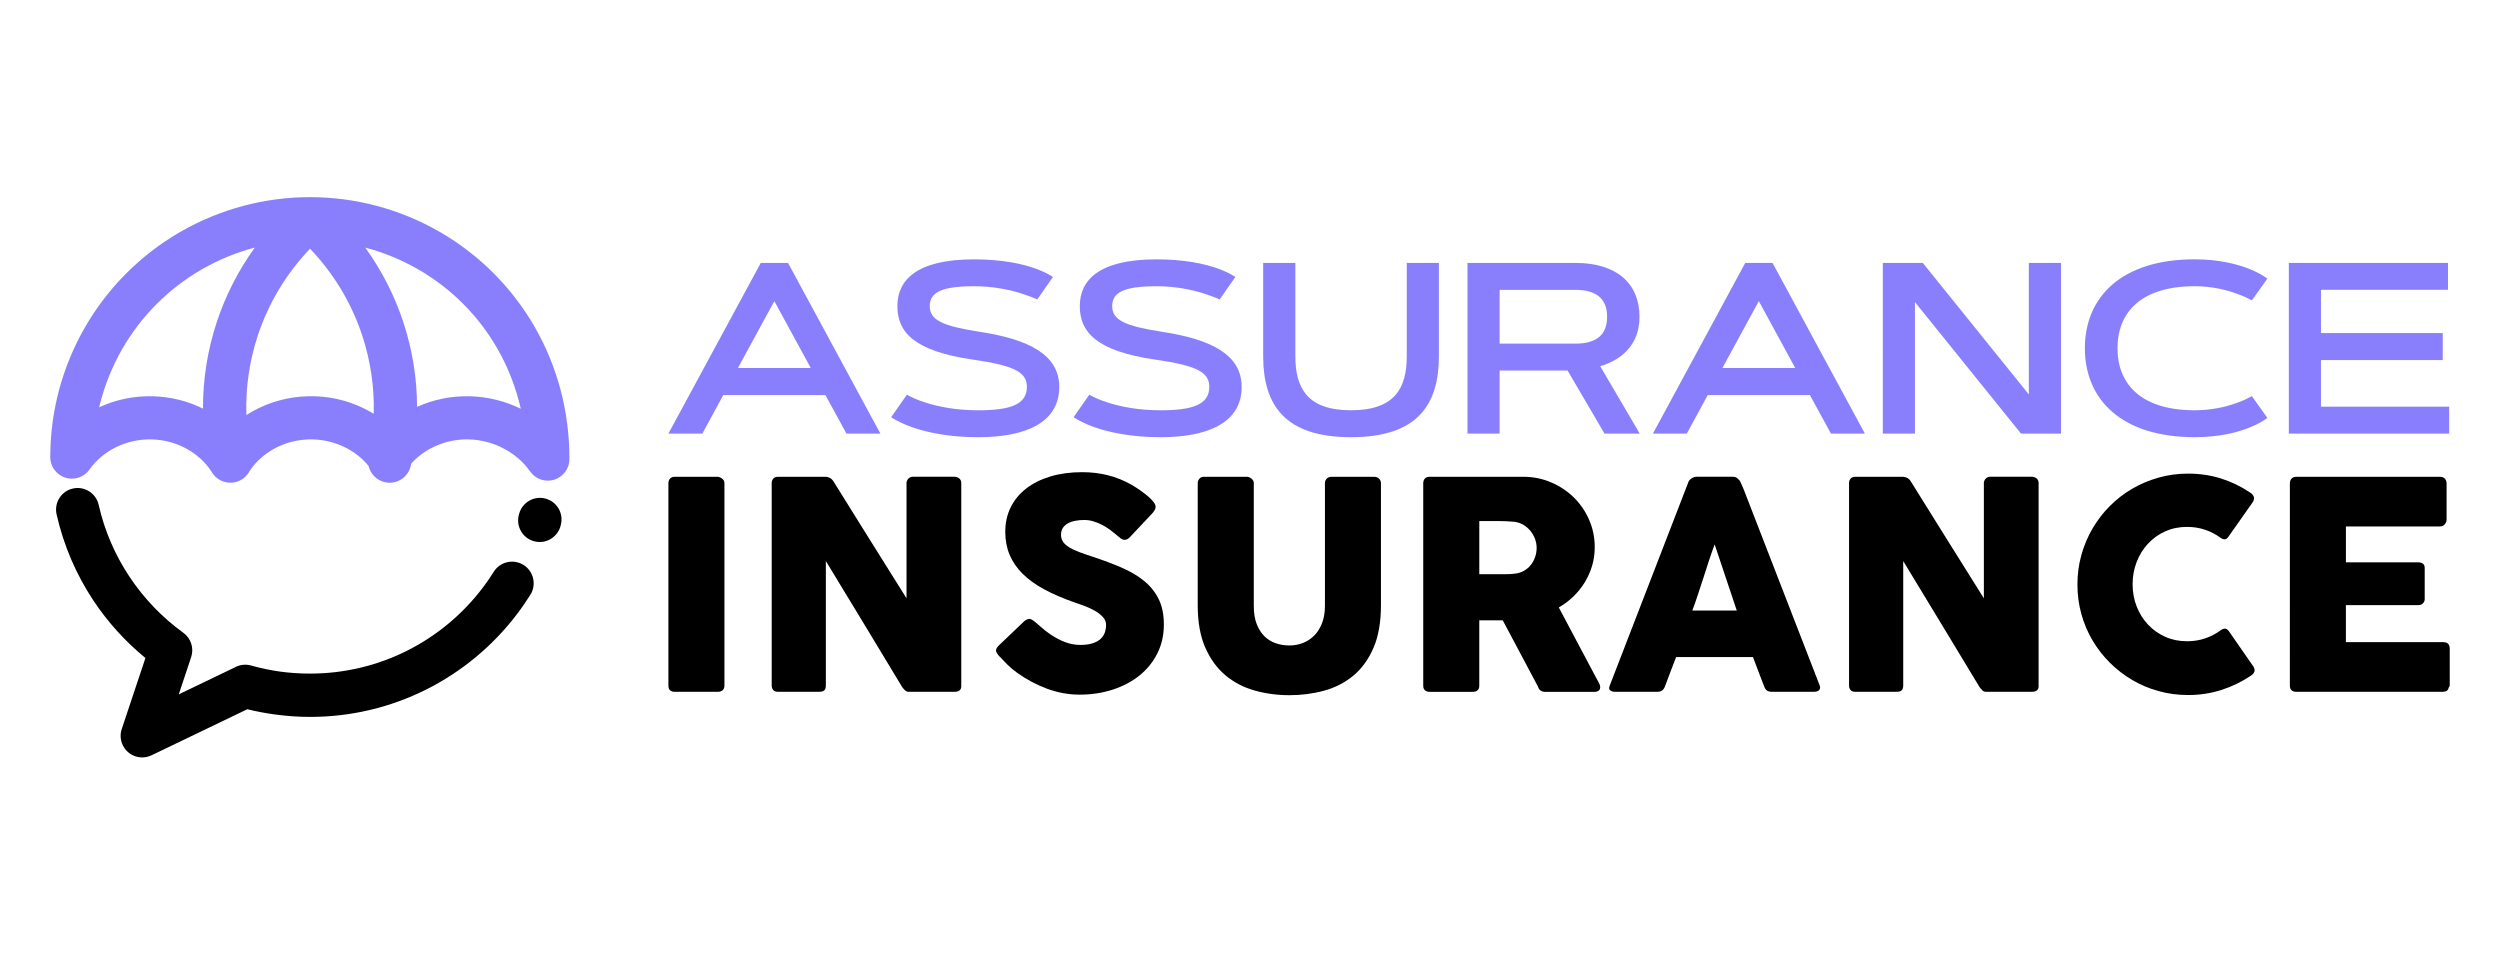 <?xml version="1.0" encoding="utf-8"?>
<!-- Generator: Adobe Illustrator 16.0.0, SVG Export Plug-In . SVG Version: 6.00 Build 0)  -->
<!DOCTYPE svg PUBLIC "-//W3C//DTD SVG 1.1//EN" "http://www.w3.org/Graphics/SVG/1.1/DTD/svg11.dtd">
<svg version="1.1" id="Calque_1" xmlns="http://www.w3.org/2000/svg" xmlns:xlink="http://www.w3.org/1999/xlink" x="0px" y="0px"
	 width="211.375px" height="80.708px" viewBox="0 -30.958 211.375 80.708" enable-background="new 0 -30.958 211.375 80.708"
	 xml:space="preserve">
<g>
	<g>
		<path d="M41.742,17.394c0.532-0.858,1.659-1.123,2.519-0.587c0.857,0.533,1.118,1.66,0.586,2.517
			c-0.154,0.246-0.335,0.521-0.541,0.818c-0.209,0.306-0.398,0.569-0.567,0.79c-2.044,2.701-4.696,4.912-7.75,6.432
			c-2.947,1.468-6.267,2.292-9.775,2.292c-0.999,0-2.007-0.073-3.017-0.213c-0.782-0.106-1.543-0.254-2.285-0.436l-8.101,3.895
			c-0.909,0.435-1.998,0.052-2.432-0.857c-0.219-0.457-0.23-0.96-0.072-1.403l1.989-5.965c-1.706-1.4-3.198-3.048-4.415-4.886
			c-1.439-2.179-2.503-4.63-3.097-7.265c-0.22-0.981,0.397-1.96,1.38-2.179c0.983-0.221,1.959,0.396,2.18,1.381
			c0.493,2.185,1.38,4.228,2.583,6.044c1.229,1.858,2.781,3.474,4.573,4.77c0.628,0.453,0.922,1.276,0.666,2.051l-1.05,3.155
			l4.723-2.271c0.407-0.229,0.903-0.302,1.389-0.167c0.808,0.229,1.629,0.4,2.457,0.516c0.802,0.11,1.646,0.168,2.529,0.168
			c2.928,0,5.694-0.686,8.144-1.904c2.55-1.269,4.762-3.113,6.462-5.36c0.192-0.251,0.352-0.474,0.481-0.661
			C41.434,17.875,41.58,17.651,41.742,17.394 M43.894,12.481c0.265-0.972,1.268-1.545,2.239-1.279
			c0.972,0.266,1.545,1.265,1.28,2.237l-0.022,0.085c-0.266,0.973-1.267,1.545-2.24,1.28c-0.971-0.264-1.543-1.268-1.279-2.238
			L43.894,12.481z"/>
		<path fill="#897FFD" d="M17.163,3.59c-0.008-2.489,0.387-4.949,1.155-7.287c0.74-2.252,1.823-4.387,3.226-6.327
			C19.991-9.615,18.482-9,17.058-8.178C14.22-6.54,11.929-4.21,10.351-1.479C9.464,0.06,8.799,1.729,8.386,3.476
			c1.383-0.641,2.936-0.971,4.534-0.929C14.423,2.584,15.871,2.949,17.163,3.59 M30.883-10.022c1.4,1.938,2.486,4.073,3.225,6.325
			c0.753,2.293,1.149,4.7,1.155,7.141c1.365-0.621,2.894-0.938,4.466-0.897c1.531,0.038,2.999,0.416,4.303,1.054
			c-0.404-1.783-1.065-3.478-1.953-5.037c-1.574-2.765-3.867-5.101-6.71-6.74C33.943-9.001,32.435-9.615,30.883-10.022z
			 M31.599,4.028c0.061-2.254-0.272-4.483-0.965-6.597c-0.894-2.717-2.39-5.238-4.421-7.359c-2.031,2.121-3.527,4.643-4.421,7.359
			c-0.705,2.146-1.036,4.414-0.961,6.704c0.18-0.118,0.365-0.228,0.556-0.332c1.39-0.771,2.984-1.216,4.647-1.258
			c1.665-0.044,3.278,0.315,4.702,1.01C31.033,3.699,31.319,3.858,31.599,4.028z M44.816,8.901c-0.549-0.794-1.32-1.46-2.221-1.933
			c-0.891-0.471-1.903-0.748-2.953-0.774c-1.06-0.026-2.095,0.205-3.013,0.652c-0.708,0.345-1.342,0.817-1.857,1.394l-0.039,0.176
			c-0.212,0.985-1.187,1.615-2.174,1.4c-0.714-0.154-1.24-0.707-1.394-1.374c-0.545-0.67-1.241-1.214-2.031-1.596
			c-0.919-0.447-1.955-0.679-3.015-0.652s-2.077,0.309-2.96,0.8c-0.833,0.461-1.547,1.103-2.062,1.881
			c-0.244,0.465-0.683,0.823-1.236,0.941c-0.822,0.177-1.636-0.229-2.006-0.941c-0.516-0.779-1.228-1.421-2.062-1.881
			c-0.883-0.491-1.899-0.773-2.96-0.8c-1.06-0.026-2.094,0.205-3.013,0.652C8.919,7.285,8.139,7.93,7.57,8.736
			C6.99,9.562,5.85,9.761,5.023,9.18C4.481,8.798,4.209,8.175,4.251,7.558C4.272,3.681,5.316-0.047,7.19-3.296
			c1.898-3.289,4.644-6.085,8.036-8.045c3.405-1.967,7.198-2.948,10.986-2.948c3.788,0,7.58,0.981,10.986,2.948
			c3.408,1.969,6.159,4.775,8.055,8.103c1.877,3.295,2.907,7.101,2.889,11.102c-0.004,1.007-0.824,1.821-1.831,1.818
			c-0.617-0.003-1.163-0.313-1.49-0.783L44.816,8.901z"/>
	</g>
	<g>
		<g>
			<path d="M56.514,9.892c0-0.146,0.044-0.274,0.136-0.379c0.088-0.105,0.224-0.16,0.403-0.16h3.599c0.124,0,0.253,0.05,0.392,0.147
				s0.207,0.228,0.207,0.392V27c0,0.36-0.2,0.536-0.599,0.536h-3.599c-0.358,0-0.539-0.176-0.539-0.536V9.892z"/>
			<path d="M65.245,9.892c0-0.146,0.046-0.274,0.135-0.379c0.091-0.105,0.225-0.16,0.404-0.16h4.005
				c0.115,0,0.232,0.029,0.355,0.086c0.124,0.058,0.229,0.155,0.319,0.294c1.037,1.673,2.065,3.322,3.085,4.948
				c1.022,1.625,2.053,3.273,3.099,4.948v-9.81c0.032-0.147,0.098-0.263,0.195-0.345c0.097-0.081,0.212-0.123,0.343-0.123h3.492
				c0.17,0,0.313,0.047,0.426,0.141c0.115,0.095,0.173,0.226,0.173,0.398v17.165c0,0.168-0.05,0.286-0.147,0.363
				c-0.098,0.078-0.232,0.116-0.404,0.116h-3.907c-0.106,0-0.2-0.036-0.281-0.109c-0.081-0.075-0.168-0.171-0.258-0.292
				c-1.086-1.797-2.158-3.571-3.22-5.328c-1.062-1.756-2.139-3.529-3.233-5.325v10.517c0,0.181-0.041,0.316-0.124,0.405
				c-0.081,0.087-0.228,0.133-0.439,0.133h-3.479c-0.187,0-0.323-0.05-0.409-0.152c-0.086-0.103-0.128-0.227-0.128-0.373V9.892
				H65.245z"/>
			<path d="M87.556,21.659c0.139,0.113,0.316,0.27,0.531,0.461c0.217,0.189,0.461,0.379,0.739,0.568
				c0.418,0.279,0.827,0.493,1.239,0.648c0.406,0.156,0.837,0.234,1.283,0.234c0.418,0,0.767-0.048,1.049-0.143
				c0.282-0.093,0.503-0.221,0.666-0.372c0.164-0.154,0.279-0.336,0.351-0.539c0.068-0.206,0.104-0.42,0.104-0.648
				c0-0.253-0.098-0.48-0.288-0.678c-0.192-0.2-0.426-0.378-0.704-0.532c-0.277-0.152-0.567-0.286-0.869-0.398
				c-0.303-0.109-0.564-0.198-0.783-0.275c-0.979-0.339-1.838-0.71-2.572-1.106c-0.734-0.396-1.347-0.837-1.837-1.321
				c-0.49-0.487-0.856-1.021-1.102-1.605c-0.244-0.581-0.368-1.232-0.368-1.949c0-0.759,0.153-1.448,0.458-2.068
				c0.308-0.622,0.744-1.149,1.313-1.59c0.566-0.44,1.251-0.781,2.051-1.022c0.799-0.239,1.694-0.36,2.682-0.36
				c0.741,0,1.454,0.082,2.136,0.25c0.682,0.167,1.354,0.434,2.015,0.802c0.278,0.163,0.541,0.332,0.79,0.508
				s0.466,0.347,0.655,0.51c0.188,0.162,0.336,0.317,0.446,0.465s0.167,0.273,0.167,0.379c0,0.106-0.028,0.205-0.082,0.295
				c-0.053,0.089-0.13,0.192-0.235,0.308l-1.874,1.994c-0.137,0.137-0.276,0.209-0.416,0.209c-0.116,0-0.22-0.034-0.314-0.1
				c-0.094-0.065-0.195-0.146-0.311-0.245l-0.11-0.098c-0.164-0.137-0.347-0.279-0.548-0.429c-0.197-0.146-0.413-0.276-0.642-0.396
				c-0.229-0.119-0.469-0.217-0.725-0.292c-0.252-0.079-0.509-0.118-0.769-0.118c-0.272,0-0.524,0.021-0.76,0.069
				c-0.237,0.041-0.446,0.115-0.624,0.213c-0.182,0.099-0.324,0.227-0.43,0.384c-0.106,0.16-0.16,0.354-0.16,0.58
				c0,0.23,0.059,0.43,0.173,0.597c0.114,0.17,0.284,0.324,0.514,0.467c0.229,0.14,0.514,0.275,0.853,0.403
				c0.338,0.126,0.731,0.264,1.18,0.41c0.867,0.285,1.663,0.585,2.395,0.902c0.73,0.313,1.361,0.685,1.892,1.113
				c0.529,0.426,0.944,0.938,1.243,1.534c0.299,0.598,0.445,1.321,0.445,2.167c0,0.9-0.184,1.715-0.551,2.445
				c-0.368,0.729-0.872,1.352-1.511,1.866c-0.642,0.515-1.396,0.913-2.26,1.194c-0.866,0.281-1.796,0.424-2.793,0.424
				c-0.939,0-1.861-0.168-2.767-0.503c-0.907-0.338-1.75-0.787-2.535-1.354c-0.325-0.236-0.602-0.468-0.825-0.697
				c-0.226-0.229-0.403-0.412-0.533-0.553l-0.037-0.039c-0.008-0.015-0.018-0.024-0.025-0.028c-0.007-0.006-0.015-0.01-0.024-0.018
				c-0.008-0.018-0.017-0.025-0.024-0.029c-0.009-0.007-0.018-0.013-0.025-0.021c-0.187-0.205-0.281-0.371-0.281-0.492
				c0-0.137,0.094-0.294,0.281-0.465l2.12-2.023c0.17-0.12,0.31-0.184,0.415-0.184c0.075,0,0.151,0.024,0.231,0.074
				C87.343,21.487,87.438,21.563,87.556,21.659z"/>
			<path d="M106.009,20.286c0,0.604,0.084,1.117,0.252,1.537c0.168,0.421,0.389,0.763,0.661,1.029
				c0.276,0.265,0.592,0.457,0.959,0.582c0.364,0.123,0.745,0.182,1.137,0.182c0.407,0,0.793-0.071,1.157-0.214
				c0.363-0.145,0.683-0.354,0.957-0.637c0.276-0.281,0.49-0.63,0.651-1.049c0.158-0.417,0.24-0.895,0.24-1.432V9.893
				c0-0.147,0.049-0.275,0.152-0.38c0.102-0.105,0.239-0.16,0.409-0.16h3.574c0.188,0,0.336,0.056,0.443,0.166
				s0.159,0.234,0.159,0.374v10.323c0,1.427-0.211,2.628-0.63,3.602c-0.422,0.97-0.986,1.752-1.698,2.344
				c-0.708,0.591-1.534,1.017-2.466,1.273c-0.937,0.258-1.918,0.386-2.945,0.386c-1.03,0-2.012-0.133-2.954-0.399
				c-0.937-0.265-1.761-0.696-2.472-1.297c-0.711-0.6-1.274-1.382-1.698-2.352c-0.421-0.969-0.629-2.154-0.629-3.557V9.893
				c0-0.139,0.046-0.264,0.142-0.374c0.092-0.11,0.209-0.166,0.348-0.166h3.663c0.123,0,0.251,0.052,0.385,0.153
				c0.134,0.104,0.202,0.23,0.202,0.387V20.286z"/>
			<path d="M120.335,9.917c0-0.172,0.043-0.307,0.135-0.411c0.09-0.102,0.226-0.153,0.404-0.153h7.912
				c0.84,0,1.628,0.16,2.362,0.474c0.733,0.313,1.374,0.739,1.923,1.278c0.548,0.539,0.977,1.169,1.291,1.891
				c0.315,0.723,0.473,1.493,0.473,2.31c0,0.556-0.077,1.082-0.226,1.586c-0.152,0.502-0.365,0.973-0.632,1.409
				c-0.27,0.436-0.59,0.831-0.96,1.187c-0.372,0.354-0.777,0.659-1.22,0.915l3.146,5.925c0.058,0.112,0.13,0.246,0.222,0.403
				c0.089,0.156,0.132,0.288,0.132,0.405c0,0.131-0.04,0.229-0.128,0.298c-0.085,0.07-0.201,0.104-0.347,0.104h-4.201
				c-0.136,0-0.264-0.039-0.373-0.121s-0.182-0.19-0.215-0.331l-2.976-5.597h-1.983v5.524c0,0.349-0.188,0.524-0.564,0.524h-3.636
				c-0.165,0-0.294-0.044-0.392-0.128c-0.099-0.084-0.147-0.217-0.147-0.396L120.335,9.917L120.335,9.917z M129.923,15.356
				c0-0.248-0.045-0.493-0.133-0.739c-0.091-0.241-0.218-0.468-0.379-0.672c-0.164-0.204-0.36-0.375-0.588-0.515
				c-0.229-0.138-0.482-0.229-0.763-0.27c-0.226-0.017-0.439-0.03-0.641-0.043c-0.2-0.013-0.418-0.02-0.653-0.02h-1.691v4.493h2.252
				c0.148,0,0.278-0.003,0.393-0.01c0.115-0.01,0.242-0.021,0.378-0.039c0.288-0.031,0.543-0.115,0.773-0.25
				c0.227-0.136,0.421-0.3,0.576-0.503c0.153-0.199,0.272-0.424,0.355-0.672C129.885,15.87,129.923,15.614,129.923,15.356z"/>
			<path d="M142.742,9.831c0.009-0.048,0.035-0.104,0.08-0.159c0.044-0.057,0.098-0.11,0.166-0.159
				c0.065-0.05,0.136-0.087,0.21-0.118c0.071-0.027,0.139-0.043,0.208-0.043h3.133c0.14,0,0.258,0.043,0.354,0.128
				c0.098,0.087,0.172,0.163,0.223,0.226l0.308,0.699l6.425,16.579c0.066,0.167,0.054,0.296-0.035,0.398
				c-0.091,0.103-0.245,0.152-0.465,0.152h-3.515c-0.188,0-0.334-0.033-0.435-0.104c-0.103-0.07-0.179-0.186-0.239-0.349
				c-0.165-0.417-0.324-0.83-0.477-1.242c-0.154-0.414-0.312-0.828-0.467-1.242h-6.502c-0.152,0.414-0.313,0.828-0.474,1.242
				c-0.159,0.412-0.315,0.825-0.469,1.242c-0.108,0.301-0.316,0.452-0.624,0.452h-3.616c-0.152,0-0.28-0.042-0.384-0.122
				c-0.104-0.081-0.122-0.204-0.056-0.37L142.742,9.831z M144.975,15.071c-0.157,0.417-0.315,0.867-0.475,1.349
				c-0.157,0.48-0.314,0.968-0.469,1.455c-0.157,0.491-0.315,0.975-0.475,1.451c-0.158,0.478-0.314,0.925-0.472,1.34h3.761
				L144.975,15.071z"/>
			<path d="M156.336,9.892c0-0.146,0.042-0.274,0.131-0.379c0.092-0.105,0.228-0.16,0.407-0.16h4.004
				c0.115,0,0.233,0.029,0.355,0.086c0.124,0.058,0.229,0.155,0.318,0.294c1.035,1.673,2.067,3.322,3.086,4.948
				c1.021,1.625,2.052,3.273,3.099,4.948v-9.81c0.032-0.147,0.098-0.263,0.197-0.345c0.095-0.081,0.21-0.123,0.341-0.123h3.489
				c0.171,0,0.314,0.047,0.431,0.141c0.112,0.095,0.17,0.226,0.17,0.398v17.165c0,0.168-0.048,0.286-0.146,0.363
				c-0.098,0.078-0.232,0.116-0.405,0.116h-3.903c-0.11,0-0.204-0.036-0.284-0.109c-0.082-0.075-0.168-0.171-0.257-0.292
				c-1.086-1.797-2.159-3.571-3.221-5.328c-1.063-1.756-2.14-3.529-3.23-5.325v10.517c0,0.181-0.045,0.316-0.124,0.405
				c-0.082,0.087-0.23,0.133-0.442,0.133h-3.477c-0.188,0-0.324-0.05-0.411-0.152s-0.127-0.227-0.127-0.373V9.892L156.336,9.892z"/>
			<path d="M190.229,10.677c0.139,0.08,0.24,0.187,0.308,0.317c0.064,0.129,0.054,0.286-0.04,0.467l-2.068,2.939
				c-0.089,0.137-0.185,0.217-0.285,0.236c-0.105,0.02-0.229-0.016-0.374-0.105c-0.401-0.301-0.843-0.533-1.323-0.697
				c-0.479-0.163-0.993-0.243-1.531-0.243c-0.67,0-1.285,0.125-1.847,0.378c-0.566,0.252-1.05,0.602-1.458,1.042
				c-0.41,0.438-0.727,0.955-0.955,1.541c-0.229,0.587-0.344,1.22-0.344,1.886c0,0.671,0.114,1.297,0.344,1.882
				c0.228,0.583,0.545,1.091,0.955,1.527c0.408,0.436,0.892,0.782,1.458,1.037c0.562,0.251,1.177,0.376,1.847,0.376
				c0.538,0,1.056-0.082,1.544-0.248c0.488-0.169,0.933-0.405,1.336-0.707c0.143-0.09,0.268-0.126,0.366-0.109
				c0.099,0.016,0.194,0.088,0.294,0.22l2.091,3.014c0.092,0.181,0.106,0.33,0.04,0.454c-0.066,0.121-0.17,0.225-0.307,0.307
				c-0.769,0.513-1.595,0.913-2.48,1.192c-0.883,0.283-1.819,0.423-2.798,0.423c-0.866,0-1.698-0.109-2.489-0.331
				c-0.799-0.219-1.544-0.532-2.236-0.943c-0.693-0.408-1.323-0.895-1.89-1.461c-0.57-0.568-1.058-1.195-1.466-1.887
				c-0.407-0.689-0.724-1.433-0.942-2.229c-0.221-0.797-0.332-1.625-0.332-2.492c0-0.864,0.111-1.695,0.332-2.488
				c0.219-0.799,0.535-1.543,0.942-2.243c0.408-0.698,0.896-1.332,1.466-1.905c0.566-0.57,1.196-1.058,1.89-1.461
				c0.692-0.404,1.438-0.721,2.236-0.943c0.791-0.227,1.623-0.337,2.489-0.337c0.979,0,1.905,0.136,2.775,0.409
				C188.646,9.768,189.461,10.16,190.229,10.677z"/>
			<path d="M193.609,9.917c0-0.172,0.048-0.307,0.143-0.411c0.092-0.102,0.223-0.153,0.394-0.153h12.148
				c0.181,0,0.321,0.054,0.419,0.16c0.097,0.104,0.146,0.248,0.146,0.427v3.027c0,0.138-0.05,0.271-0.146,0.395
				c-0.098,0.13-0.243,0.191-0.428,0.191h-7.938v3.036h6.122c0.155,0,0.284,0.036,0.386,0.108c0.103,0.076,0.154,0.198,0.154,0.369
				v2.644c0,0.116-0.044,0.226-0.135,0.331c-0.091,0.108-0.222,0.164-0.391,0.164h-6.137v3.131h8.229
				c0.368,0,0.551,0.187,0.551,0.563v3.075c0,0.079-0.032,0.154-0.099,0.222c-0.03,0.225-0.199,0.339-0.501,0.339h-12.38
				c-0.165,0-0.292-0.044-0.392-0.127c-0.096-0.085-0.146-0.218-0.146-0.396L193.609,9.917L193.609,9.917z"/>
		</g>
		<g>
			<path fill="#897FFD" d="M69.789,2.443h-8.635l-1.771,3.261h-2.87l7.811-14.432h2.304l7.81,14.432h-2.869L69.789,2.443z
				 M62.392,0.158h6.159l-3.08-5.655L62.392,0.158z"/>
			<path fill="#897FFD" d="M87.699-5.639c-0.444-0.2-0.936-0.381-1.49-0.553c-0.935-0.281-2.265-0.564-3.844-0.564
				c-2.737,0-3.754,0.504-3.754,1.681c0,1.188,1.097,1.68,4.176,2.164c4.268,0.644,6.773,1.973,6.773,4.67
				c0,3.029-2.859,4.248-6.854,4.248c-2.556,0-4.398-0.425-5.596-0.847c-0.704-0.251-1.288-0.532-1.762-0.844l1.329-1.903
				c0.443,0.252,0.966,0.475,1.57,0.665c1.036,0.332,2.516,0.654,4.458,0.654c2.687,0,4.117-0.474,4.117-1.974
				c0-1.197-0.937-1.791-4.529-2.305c-5.042-0.724-6.42-2.345-6.42-4.528c0-2.193,1.61-3.955,6.491-3.955
				c2.345,0,4.017,0.373,5.092,0.744c0.635,0.223,1.159,0.474,1.572,0.745L87.699-5.639z"/>
			<path fill="#897FFD" d="M103.122-5.639c-0.443-0.2-0.936-0.381-1.487-0.553c-0.938-0.281-2.266-0.564-3.846-0.564
				c-2.737,0-3.754,0.504-3.754,1.681c0,1.188,1.097,1.68,4.176,2.164c4.268,0.644,6.772,1.973,6.772,4.67
				c0,3.029-2.858,4.248-6.854,4.248c-2.556,0-4.397-0.425-5.596-0.847c-0.704-0.251-1.287-0.532-1.761-0.844l1.328-1.903
				c0.443,0.252,0.967,0.475,1.57,0.665c1.035,0.332,2.518,0.654,4.458,0.654c2.688,0,4.118-0.474,4.118-1.974
				c0-1.197-0.937-1.791-4.531-2.305c-5.041-0.724-6.418-2.345-6.418-4.528c0-2.193,1.609-3.955,6.491-3.955
				c2.345,0,4.016,0.373,5.093,0.744c0.632,0.223,1.157,0.474,1.57,0.745L103.122-5.639z"/>
			<path fill="#897FFD" d="M106.802-0.848v-7.88h2.72v7.88c0,2.688,0.995,4.578,4.708,4.578c3.715,0,4.712-1.891,4.712-4.578v-7.88
				h2.717v7.88c0,4.137-1.831,6.854-7.428,6.854C108.633,6.007,106.802,3.289,106.802-0.848z"/>
			<path fill="#897FFD" d="M124.076,5.704V-8.728h9.13c3.511,0,5.414,1.762,5.414,4.549c0,2.536-1.711,3.704-3.322,4.186
				l3.342,5.697h-2.979l-3.122-5.333h-5.745v5.333H124.076z M126.794-6.454v4.55h6.412c1.689,0,2.676-0.675,2.676-2.274
				c0-1.579-0.986-2.273-2.676-2.273h-6.412V-6.454z"/>
			<path fill="#897FFD" d="M153.027,2.443h-8.636l-1.773,3.261h-2.866l7.809-14.432h2.306l7.81,14.432h-2.869L153.027,2.443z
				 M145.63,0.158h6.158l-3.079-5.655L145.63,0.158z"/>
			<path fill="#897FFD" d="M159.193-8.728h3.379l8.967,11.121V-8.728h2.721V5.704h-3.383l-8.968-11.12v11.12h-2.717L159.193-8.728
				L159.193-8.728z"/>
			<path fill="#897FFD" d="M185.556,3.73c1.419,0,2.625-0.281,3.482-0.593c0.504-0.171,0.956-0.373,1.358-0.604l1.31,1.842
				c-0.413,0.313-0.917,0.584-1.512,0.815c-1.016,0.414-2.545,0.816-4.639,0.816c-6.158,0-9.279-3.172-9.279-7.52
				s3.121-7.519,9.279-7.519c2.084,0,3.623,0.415,4.639,0.816c0.595,0.242,1.099,0.513,1.512,0.815l-1.31,1.841
				c-0.402-0.222-0.854-0.423-1.358-0.593c-0.857-0.313-2.064-0.604-3.482-0.604c-4.539,0-6.521,2.224-6.521,5.243
				S181.017,3.73,185.556,3.73z"/>
			<path fill="#897FFD" d="M206.535-2.8v2.284h-10.296v3.944h10.839v2.274h-13.557V-8.728h13.456v2.273h-10.738V-2.8H206.535z"/>
		</g>
	</g>
</g>
</svg>
